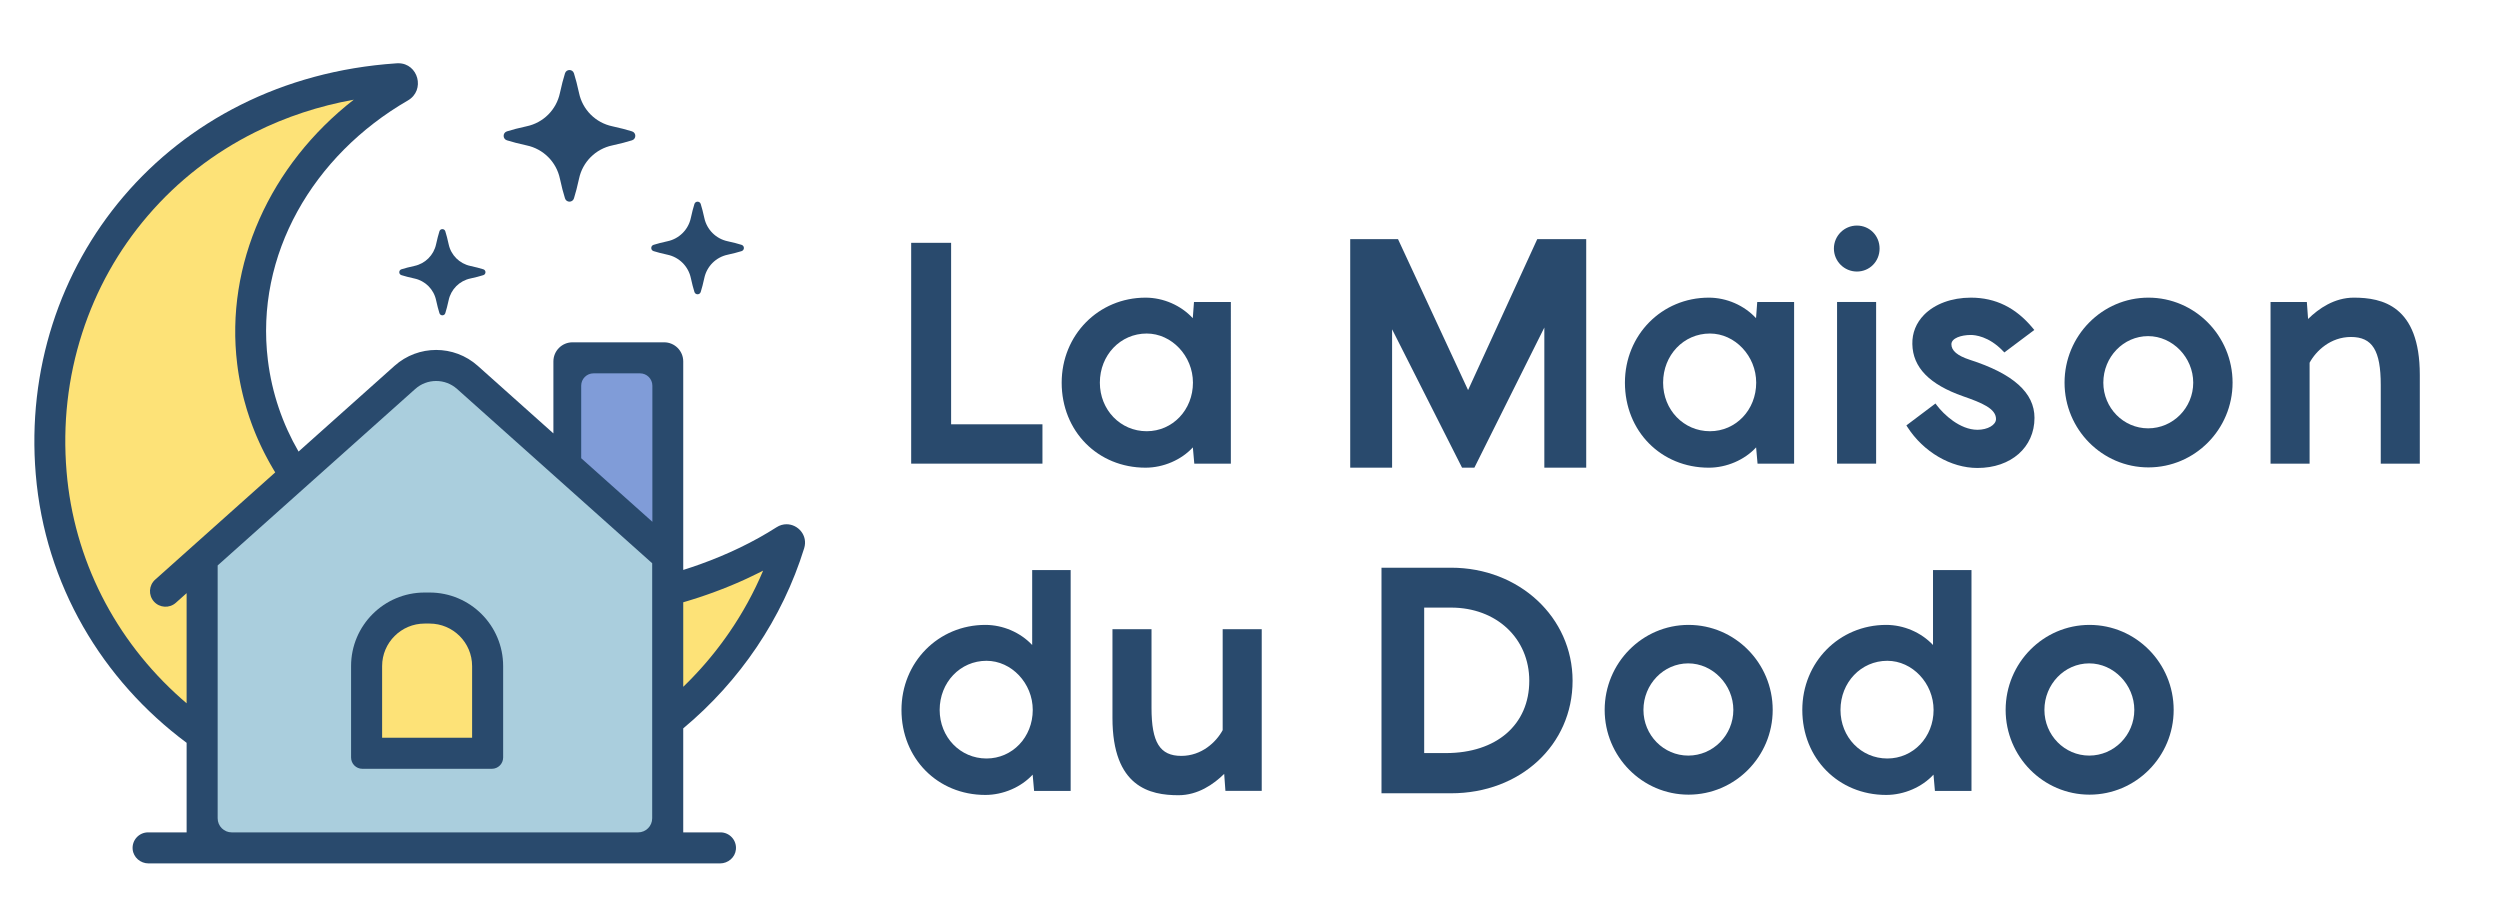 <svg height="716" width="1964" version="1.1" id="Layer_1" xmlns="http://www.w3.org/2000/svg" xmlns:xlink="http://www.w3.org/1999/xlink" x="0px" y="0px" viewBox="36 636 1964 716" style="max-height: 500px" xml:space="preserve">
<style type="text/css">
	.st0{fill:#294A6D;}
	.st1{fill:#AACEDD;}
	.st2{fill:#FDE277;}
	.st3{fill:#809CD8;}
</style>
<path class="st0" d="M667.75,1066.72c3.12-10.08-4.79-18.87-13.84-18.87c-2.6,0-5.3,0.72-7.85,2.36
	c-18.12,11.58-38.42,21.33-60.16,29.12c-4.33,1.55-8.71,3.02-13.15,4.41v-163.8c0-8.3-6.73-15.02-15.03-15.02h-71.95
	c-8.3,0-15.02,6.72-15.02,15.02v56.54l-59.42-53.08c-18.64-16.64-46.75-16.64-65.38,0l-75.41,67.36
	c-12.53-21.67-20.89-45.8-24.08-71.7c-10.19-82.83,35.38-161.02,109.93-204.1c14-8.09,8.18-29.26-7.47-29.26
	c-0.39,0-0.78,0.02-1.18,0.04c-0.25,0.02-0.5,0.04-0.75,0.05c-179.35,12.23-296.64,158.78-282.9,322.85
	c7.27,86.86,52.42,161.77,118.52,210.92v70.35h-30.26c-7.13,0-12.82,6.13-12.13,13.38c0.6,6.31,6.14,11.01,12.49,11.01h448.94
	c6.35,0,11.89-4.7,12.49-11.01c0.69-7.25-5-13.38-12.13-13.38h-29.26v-81.69C617.32,1171.03,650.63,1121.98,667.75,1066.72z"></path>
<path class="st1" d="M395.09,941.59c-9.38-8.38-23.52-8.38-32.9,0l-155.2,138.63v198.63c0,6.11,4.95,11.07,11.06,11.07H537.3
	c6.11,0,11.06-4.96,11.06-11.07v-200.36L395.09,941.59z M431.27,1231.11c0,4.89-3.97,8.86-8.86,8.86H320.66
	c-4.9,0-8.86-3.97-8.86-8.86v-71.82c0-31.92,25.88-57.8,57.8-57.8h3.87c31.92,0,57.8,25.88,57.8,57.8V1231.11z"></path>
<path class="st0" d="M532.5,739.2c-4.14-1.27-9.4-2.71-15.49-4c-13.11-2.76-23.35-13-26.11-26.11c-1.28-6.09-2.72-11.35-4-15.48
	c-1.07-3.47-5.97-3.47-7.04,0c-1.27,4.14-2.71,9.4-4,15.48c-2.76,13.11-13,23.35-26.11,26.11c-6.09,1.28-11.35,2.72-15.49,4
	c-3.47,1.07-3.47,5.97,0,7.04c4.14,1.27,9.4,2.71,15.49,4c13.11,2.76,23.35,13,26.11,26.11c1.28,6.09,2.72,11.35,4,15.48
	c1.07,3.47,5.97,3.47,7.04,0c1.27-4.14,2.71-9.4,4-15.48c2.76-13.11,13-23.35,26.11-26.11c6.09-1.28,11.35-2.72,15.49-4
	C535.97,745.17,535.97,740.27,532.5,739.2z"></path>
<path class="st0" d="M415.68,847.55c-2.71-0.83-6.15-1.78-10.14-2.62c-8.59-1.81-15.29-8.51-17.09-17.1
	c-0.84-3.99-1.78-7.43-2.62-10.14c-0.7-2.27-3.91-2.27-4.61,0c-0.83,2.71-1.78,6.15-2.62,10.14c-1.81,8.59-8.51,15.29-17.09,17.1
	c-3.99,0.84-7.43,1.78-10.14,2.62c-2.27,0.7-2.27,3.91,0,4.61c2.71,0.83,6.15,1.78,10.14,2.62c8.59,1.81,15.29,8.51,17.09,17.1
	c0.84,3.99,1.78,7.43,2.62,10.14c0.7,2.27,3.91,2.27,4.61,0c0.83-2.71,1.78-6.15,2.62-10.14c1.81-8.59,8.51-15.29,17.09-17.1
	c3.99-0.84,7.43-1.78,10.14-2.62C417.96,851.46,417.96,848.25,415.68,847.55z"></path>
<path class="st0" d="M618.57,828.34c-2.91-0.9-6.61-1.91-10.9-2.81c-9.23-1.94-16.42-9.14-18.37-18.37
	c-0.9-4.28-1.92-7.98-2.81-10.89c-0.75-2.44-4.2-2.44-4.95,0c-0.9,2.91-1.91,6.61-2.81,10.89c-1.94,9.23-9.14,16.43-18.37,18.37
	c-4.28,0.9-7.98,1.92-10.9,2.81c-2.44,0.75-2.44,4.2,0,4.95c2.91,0.9,6.61,1.91,10.9,2.81c9.23,1.94,16.42,9.14,18.37,18.37
	c0.9,4.28,1.92,7.98,2.81,10.89c0.75,2.44,4.2,2.44,4.95,0c0.9-2.91,1.91-6.61,2.81-10.89c1.94-9.23,9.14-16.43,18.37-18.37
	c4.28-0.9,7.98-1.92,10.9-2.81C621.01,832.54,621.01,829.09,618.57,828.34z"></path>
<g>
	<polygon class="st0" points="854.95,969.33 783.19,969.33 783.19,826.76 751.82,826.76 751.82,1000.24 854.95,1000.24"></polygon>
	<path class="st0" d="M935.94,1003.41c14.05,0,28.17-6.15,37.17-15.95l1.13,12.78h28.72V873.23h-28.97l-0.94,12.74
		c-9.24-10.04-23.08-16.14-37.11-16.14c-36.95,0-65.89,29.34-65.89,66.79C870.05,974.7,898.37,1003.41,935.94,1003.41z
		 M936.84,974.77c-20.63,0-36.79-16.76-36.79-38.15c0-21.65,16.16-38.6,36.79-38.6c19.7,0,36.34,17.68,36.34,38.6
		C973.18,958.01,957.22,974.77,936.84,974.77z"></path>
	<path class="st0" d="M1445.45,873.23h-28.97l-0.94,12.74c-9.24-10.04-23.08-16.14-37.11-16.14c-36.95,0-65.89,29.34-65.89,66.79
		c0,38.08,28.33,66.79,65.89,66.79c14.05,0,28.17-6.15,37.17-15.95l1.13,12.78h28.72V873.23z M1379.33,974.77
		c-20.63,0-36.79-16.76-36.79-38.15c0-21.65,16.16-38.6,36.79-38.6c19.7,0,36.34,17.68,36.34,38.6
		C1415.67,958.01,1399.71,974.77,1379.33,974.77z"></path>
	<rect x="1479.2" y="873.23" class="st0" width="30.68" height="127.01"></rect>
	<path class="st0" d="M1494.77,849.32c10,0,17.83-7.93,17.83-18.06s-7.83-18.06-17.83-18.06c-9.96,0-18.06,8.1-18.06,18.06
		S1484.81,849.32,1494.77,849.32z"></path>
	<path class="st0" d="M1589.49,973.64c-13.81,0-26.56-12.1-31.93-19.25l-1.05-1.4l-22.86,17.21l0.87,1.36
		c12.53,19.49,34.1,32.08,54.96,32.08c26.38,0,44.81-16.19,44.81-39.37c0-19.71-16.63-34.63-50.84-45.63
		c-9.71-3.17-14.44-7.15-14.44-12.17c0-4.81,7.68-7.32,15.26-7.32c3.11,0,14.1,0.91,25.26,12.61l1.07,1.12l23.55-17.66l-1.17-1.41
		c-13.35-16.13-29.29-23.98-48.71-23.98c-14.96,0-28.36,4.93-36.76,13.52c-6.2,6.34-9.37,14.27-9.18,22.93
		c0.32,18.33,13.38,31.76,39.93,41.05c14.62,5.09,25.8,9.64,25.8,17.85C1604.06,969.84,1597.53,973.64,1589.49,973.64z"></path>
	<path class="st0" d="M1723.8,869.83c-36.33,0-65.89,29.96-65.89,66.79c0,36.71,29.56,66.57,65.89,66.57
		c36.45,0,66.11-29.86,66.11-66.57C1789.91,899.79,1760.25,869.83,1723.8,869.83z M1723.57,900.06c19.21,0,35.43,16.74,35.43,36.56
		c0,19.79-15.89,35.88-35.43,35.88c-19.41,0-35.2-16.1-35.2-35.88C1688.37,916.46,1704.16,900.06,1723.57,900.06z"></path>
	<path class="st0" d="M1885.17,869.83c-15.27,0-27.62,8.56-35.94,16.77l-0.97-13.37h-28.52v127.01h30.68v-79.28
		c5.09-9.42,16.55-20.23,32.48-20.23c16.85,0,23.42,10.57,23.42,37.7v61.81H1937V930.5C1937,876.12,1907.42,869.83,1885.17,869.83z"></path>
	<path class="st0" d="M846.88,1142.71c-9.24-9.84-22.92-15.79-36.79-15.79c-36.95,0-65.89,29.34-65.89,66.79
		c0,38.08,28.32,66.79,65.89,66.79c14.05,0,28.17-6.15,37.17-15.95l1.13,12.78h28.72v-173.48h-30.23V1142.71z M810.99,1231.87
		c-20.63,0-36.79-16.76-36.79-38.15c0-21.65,16.16-38.6,36.79-38.6c19.7,0,36.34,17.68,36.34,38.6
		C847.33,1215.11,831.37,1231.87,810.99,1231.87z"></path>
	<path class="st0" d="M996.53,1209.6c-5.09,9.42-16.55,20.23-32.48,20.23c-16.85,0-23.42-10.57-23.42-37.7v-61.81h-30.68v69.74
		c0,54.38,29.58,60.67,51.83,60.67c15.27,0,27.62-8.56,35.94-16.77l0.97,13.37h28.52v-127.01h-30.68V1209.6z"></path>
	<path class="st0" d="M1176,1081.99h-54.7v177.21h54.7c54.4,0,95.42-37.99,95.42-88.37
		C1271.42,1121.01,1229.51,1081.99,1176,1081.99z M1154.84,1113.33H1176c35.57,0,61.4,24.18,61.4,57.49
		c0,34.5-25.72,56.8-65.52,56.8h-17.04V1113.33z"></path>
	<path class="st0" d="M1362.52,1126.92c-36.33,0-65.89,29.96-65.89,66.79c0,36.71,29.56,66.57,65.89,66.57
		c36.45,0,66.11-29.86,66.11-66.57C1428.63,1156.89,1398.98,1126.92,1362.52,1126.92z M1362.29,1157.15
		c19.21,0,35.43,16.74,35.43,36.56c0,19.79-15.89,35.88-35.43,35.88c-19.41,0-35.2-16.1-35.2-35.88
		C1327.09,1173.55,1342.88,1157.15,1362.29,1157.15z"></path>
	<path class="st0" d="M1554.57,1142.71c-9.24-9.84-22.92-15.79-36.79-15.79c-36.95,0-65.89,29.34-65.89,66.79
		c0,38.08,28.33,66.79,65.89,66.79c14.05,0,28.17-6.15,37.17-15.95l1.13,12.78h28.72v-173.48h-30.23V1142.71z M1518.68,1231.87
		c-20.63,0-36.79-16.76-36.79-38.15c0-21.65,16.16-38.6,36.79-38.6c19.7,0,36.34,17.68,36.34,38.6
		C1555.02,1215.11,1539.06,1231.87,1518.68,1231.87z"></path>
	<path class="st0" d="M1677.52,1126.92c-36.33,0-65.89,29.96-65.89,66.79c0,36.71,29.56,66.57,65.89,66.57
		c36.45,0,66.11-29.86,66.11-66.57C1743.63,1156.89,1713.97,1126.92,1677.52,1126.92z M1677.29,1157.15
		c19.21,0,35.43,16.74,35.43,36.56c0,19.79-15.89,35.88-35.43,35.88c-19.41,0-35.2-16.1-35.2-35.88
		C1642.09,1173.55,1657.88,1157.15,1677.29,1157.15z"></path>
	<polygon class="st0" points="1243.68,823.85 1189.32,942.46 1134.27,823.85 1096.73,823.85 1096.73,1003.41 1129.63,1003.41 
		1129.63,894.7 1184.59,1003.41 1194.27,1003.41 1249.23,893.31 1249.23,1003.41 1282.13,1003.41 1282.13,823.85"></polygon>
</g>
<polygon class="st0" points="577.07,1104.12 572.75,1109.15 572.75,1100.26"></polygon>
<path class="st2" d="M635.52,1084.28c-7.17,17.01-16.11,33.33-26.72,48.74c-0.88,1.27-1.76,2.53-2.66,3.79
	c-0.18,0.25-0.35,0.5-0.54,0.74c-0.91,1.28-1.84,2.56-2.79,3.83c-0.03,0.05-0.07,0.1-0.11,0.15c-0.88,1.18-1.77,2.35-2.68,3.52
	c-0.26,0.35-0.52,0.7-0.8,1.04c-0.64,0.83-1.29,1.65-1.94,2.47c-1.12,1.41-2.25,2.8-3.4,4.19c-0.45,0.55-0.9,1.09-1.36,1.63
	c-0.86,1.02-1.72,2.04-2.6,3.05c-0.87,1.01-1.76,2.01-2.65,3.01c-0.02,0.03-0.04,0.05-0.06,0.07c-0.51,0.58-1.03,1.16-1.56,1.73
	c-0.62,0.69-1.25,1.38-1.89,2.06c-1.26,1.37-2.54,2.73-3.84,4.07c-0.38,0.4-0.76,0.8-1.15,1.19c-0.72,0.75-1.45,1.48-2.18,2.21
	c-1.26,1.28-2.55,2.54-3.84,3.79v-66.41c1.07-0.31,2.15-0.63,3.22-0.95c0.53-0.16,1.07-0.32,1.6-0.49c0.87-0.26,1.74-0.53,2.61-0.81
	c1.97-0.62,3.93-1.25,5.89-1.9c0.91-0.3,1.82-0.6,2.72-0.92c0.78-0.26,1.56-0.53,2.34-0.8c0.87-0.3,1.74-0.61,2.6-0.92
	c0.35-0.12,0.7-0.25,1.04-0.37c0.96-0.35,1.92-0.7,2.87-1.05c0.96-0.35,1.91-0.71,2.85-1.07c0.95-0.36,1.9-0.72,2.84-1.09
	c1.66-0.64,3.3-1.3,4.94-1.97c1.12-0.45,2.24-0.91,3.35-1.38c1.08-0.45,2.15-0.9,3.21-1.36c0.68-0.3,1.36-0.59,2.03-0.89
	c0.54-0.23,1.08-0.47,1.61-0.71c0.65-0.29,1.3-0.58,1.95-0.87c0.9-0.41,1.8-0.83,2.7-1.25c2.88-1.32,5.72-2.69,8.52-4.1
	C632.94,1085.6,634.24,1084.94,635.52,1084.28z"></path>
<path class="st2" d="M222.34,922.02c0.16,1.29,0.33,2.57,0.51,3.85c0.09,0.63,0.18,1.26,0.28,1.89c0.14,0.96,0.29,1.91,0.45,2.86
	c0.16,0.95,0.32,1.9,0.49,2.84c0.11,0.65,0.23,1.3,0.36,1.95c0.16,0.88,0.34,1.77,0.52,2.65c0.16,0.83,0.34,1.66,0.52,2.49
	c0.01,0.08,0.03,0.17,0.06,0.25c0.12,0.63,0.26,1.25,0.41,1.87c0.24,1.09,0.49,2.17,0.76,3.26c0.21,0.87,0.42,1.73,0.65,2.6
	c0.19,0.77,0.4,1.55,0.61,2.32c0.54,2.02,1.11,4.03,1.71,6.03c0.19,0.64,0.39,1.28,0.59,1.92c1.05,3.39,2.19,6.75,3.42,10.07
	c0.3,0.82,0.6,1.63,0.91,2.44c0.49,1.29,0.99,2.57,1.52,3.86c0.25,0.63,0.5,1.25,0.77,1.88c0.27,0.67,0.55,1.34,0.84,2.01
	c0.2,0.45,0.39,0.91,0.59,1.36c0.52,1.2,1.05,2.39,1.6,3.58c0.29,0.63,0.58,1.27,0.88,1.9c0.02,0.05,0.04,0.1,0.07,0.16
	c0.34,0.73,0.69,1.46,1.05,2.19c0.03,0.08,0.07,0.16,0.12,0.25c0.36,0.74,0.72,1.48,1.1,2.22c0.27,0.56,0.55,1.12,0.84,1.67
	c0.31,0.62,0.63,1.24,0.96,1.86c0.61,1.17,1.23,2.34,1.87,3.5c0.42,0.78,0.84,1.54,1.28,2.31c0.54,0.96,1.08,1.92,1.64,2.87
	c0.35,0.59,0.69,1.19,1.05,1.78c0.48,0.81,0.96,1.61,1.45,2.41l-94.32,84.25c-5.02,4.48-5.46,12.19-0.97,17.21
	c4.49,5.02,12.2,5.45,17.21,0.97l8.47-7.56v86.53c-1.39-1.18-2.78-2.38-4.15-3.6c-52.4-46.41-84.41-109.74-90.15-178.31
	c-3.13-37.39,0.99-74.04,12.26-108.96c11.03-34.18,28.42-65.25,51.68-92.34c23.4-27.25,51.75-49.28,84.27-65.48
	c24.15-12.04,50.07-20.57,77.4-25.51C248.07,765.61,212.73,843.86,222.34,922.02z"></path>
<path class="st3" d="M548.5,938.98v106.94l-55.91-49.94v-57c0-5.34,4.34-9.68,9.68-9.68h36.54
	C544.16,929.3,548.5,933.64,548.5,938.98z"></path>
<path class="st2" d="M373.47,1125.87c18.43,0,33.42,14.99,33.42,33.42v56.29h-70.7v-56.29c0-18.43,14.99-33.42,33.42-33.42H373.47"></path>
</svg>